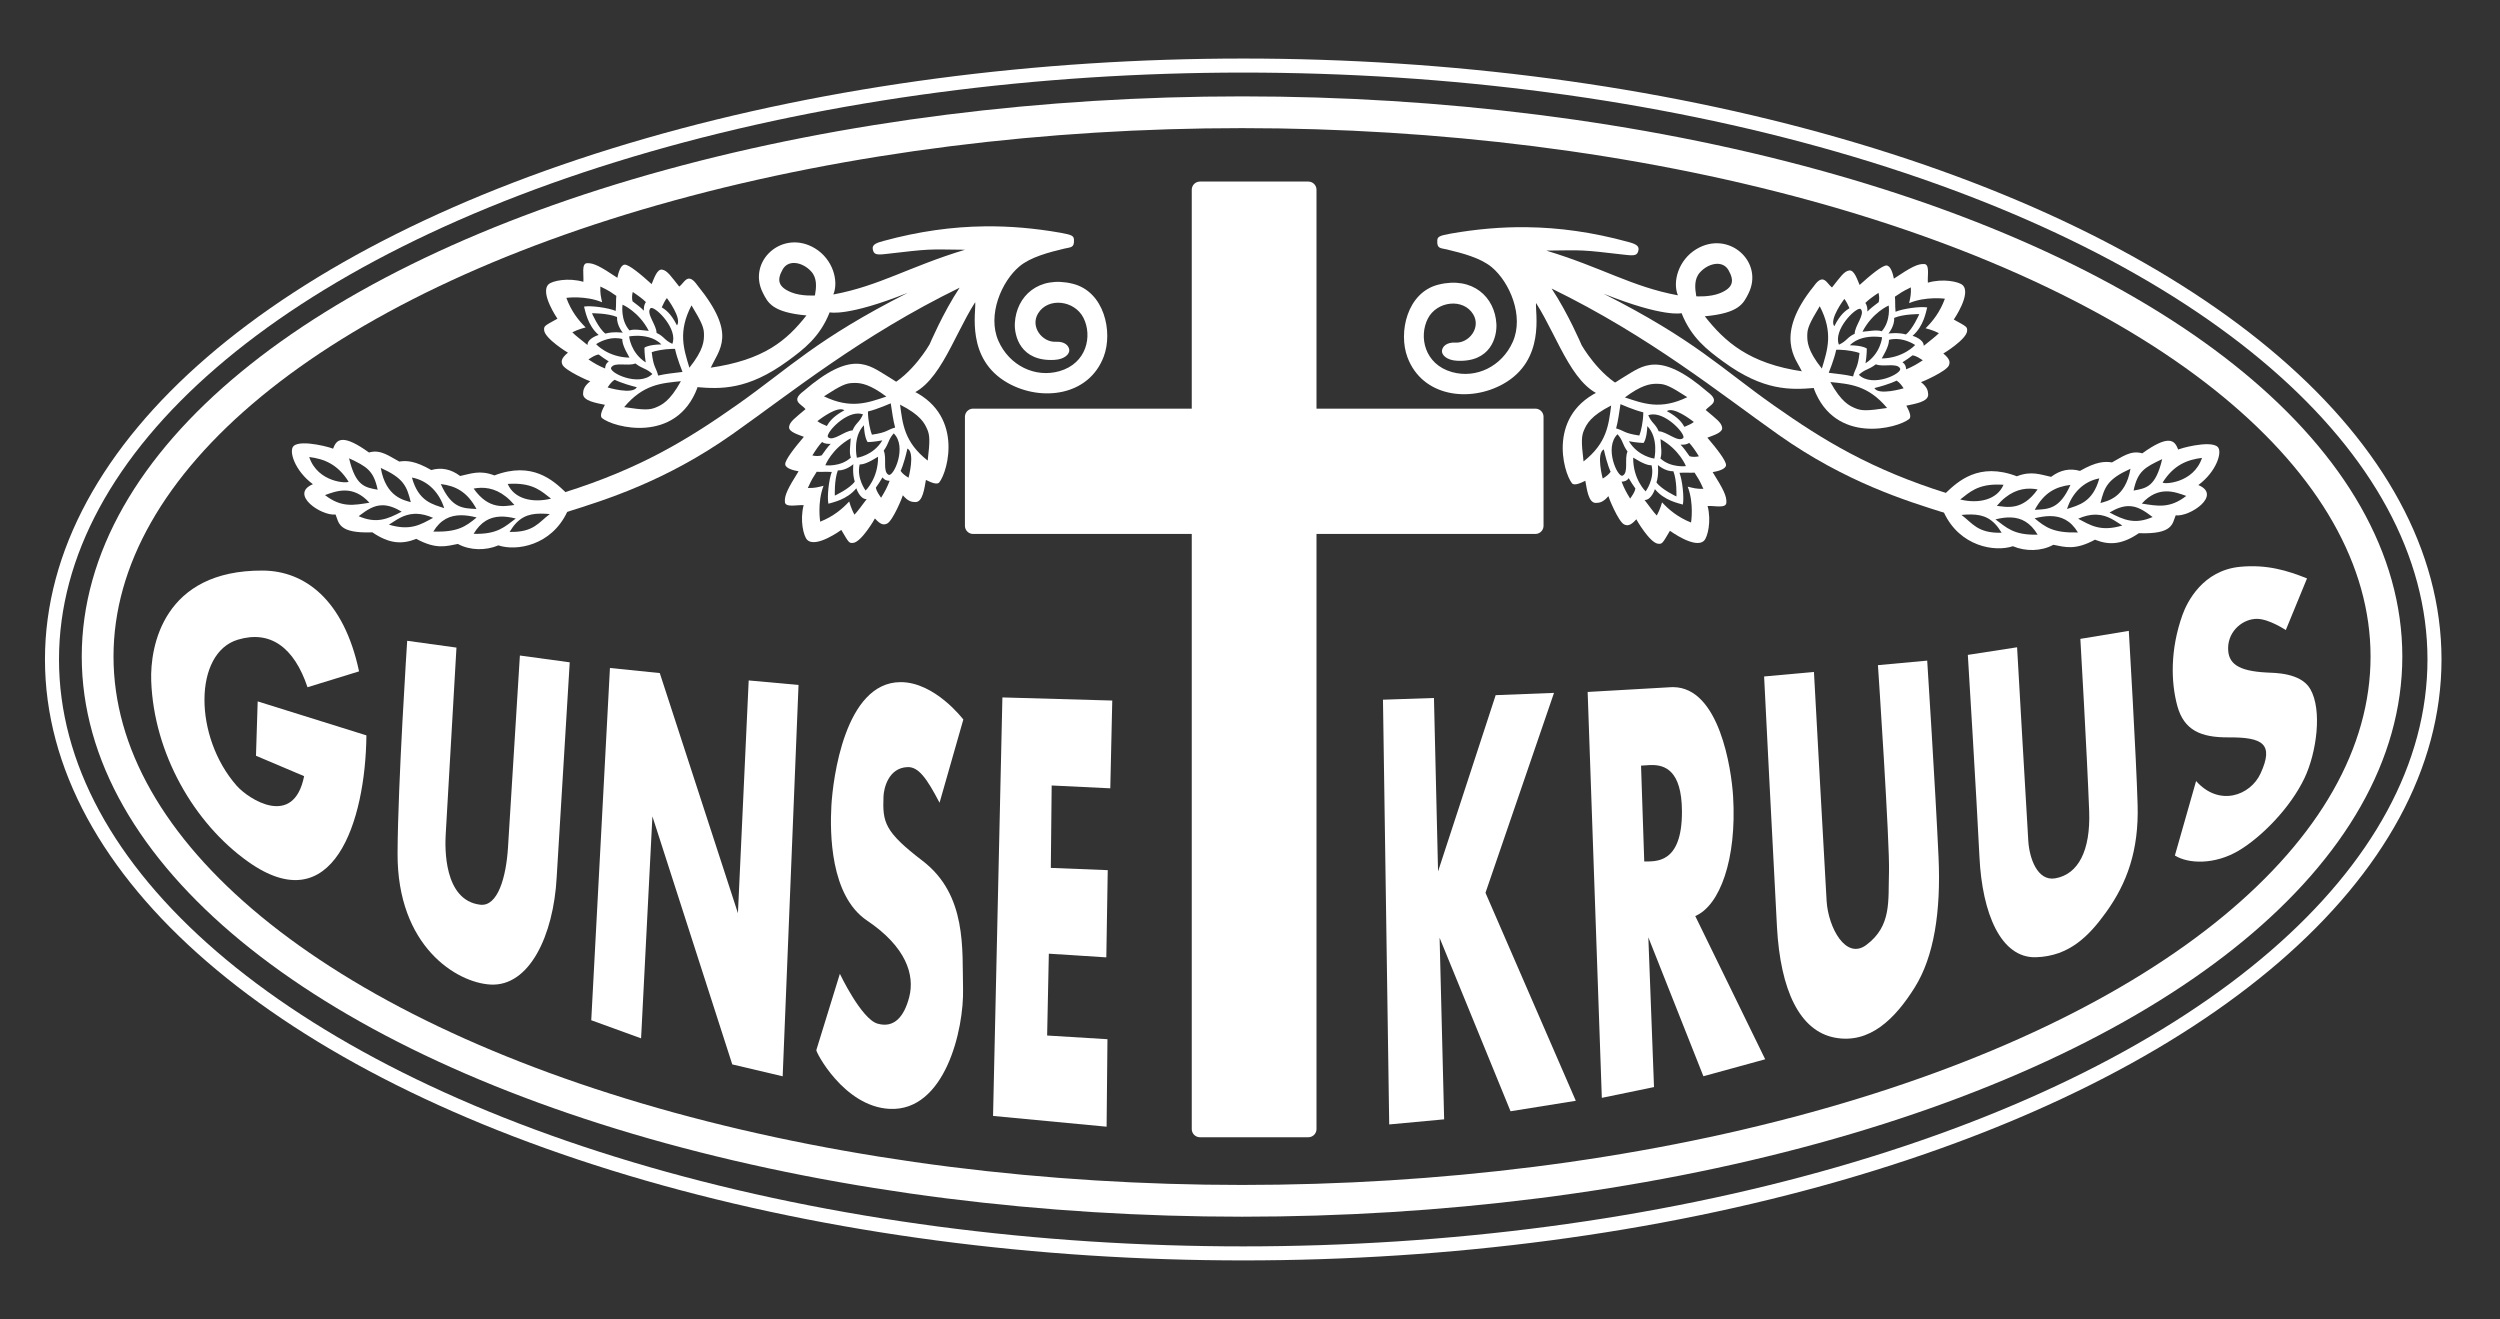 <?xml version="1.0" encoding="UTF-8" standalone="no"?>
<!-- Created with Inkscape (http://www.inkscape.org/) -->

<svg
   xmlns:dc="http://purl.org/dc/elements/1.1/"
   xmlns:cc="http://creativecommons.org/ns#"
   xmlns:rdf="http://www.w3.org/1999/02/22-rdf-syntax-ns#"
   xmlns:svg="http://www.w3.org/2000/svg"
   xmlns="http://www.w3.org/2000/svg"
   xmlns:sodipodi="http://sodipodi.sourceforge.net/DTD/sodipodi-0.dtd"
   xmlns:inkscape="http://www.inkscape.org/namespaces/inkscape"
   width="291.306mm"
   height="153.723mm"
   viewBox="0 0 291.306 153.723"
   version="1.1"
   id="svg8"
   inkscape:version="0.92.4 (5da689c313, 2019-01-14)"
   sodipodi:docname="Gunse kruus.svg"
   inkscape:export-filename="E:\Nick\OneDrive\Creatief\Gunse kruus\Gunse Kruus - 10k.png"
   inkscape:export-xdpi="871.92999"
   inkscape:export-ydpi="871.92999">
  <rect x="0" y="0" width="291.306" height="153.723" fill="#333333" stroke="none"/>
  <defs
     id="defs2" />
  <sodipodi:namedview
     id="base"
     pagecolor="#000000"
     bordercolor="#666666"
     borderopacity="1.0"
     inkscape:pageopacity="0"
     inkscape:pageshadow="2"
     inkscape:zoom="1.4175569"
     inkscape:cx="439.79995"
     inkscape:cy="285.63207"
     inkscape:document-units="mm"
     inkscape:current-layer="layer1"
     showgrid="false"
     inkscape:snap-to-guides="false"
     inkscape:snap-grids="false"
     inkscape:snap-others="false"
     inkscape:object-nodes="false"
     inkscape:snap-nodes="false"
     inkscape:snap-global="false"
     inkscape:window-width="1920"
     inkscape:window-height="1017"
     inkscape:window-x="-8"
     inkscape:window-y="-8"
     inkscape:window-maximized="1" />
  <g
     inkscape:label="Hop"
     inkscape:groupmode="layer"
     id="layer1"
     transform="translate(43.6,-28.883)">
    <g
       id="g5162">
      <g
         id="g5450">
        <path
           style="fill:#ffffff;fill-opacity:1;stroke:none;stroke-width:0.065;stroke-linecap:butt;stroke-linejoin:miter;stroke-miterlimit:4;stroke-dasharray:none;stroke-opacity:1"
           d="m 24.805,59.547 c -0.676,0.035 -0.364,1.36 -0.43,2.175 -1.766,-0.519 -3.621,-0.113 -4.048,0.283 -1.059,0.981 1.028,4.014 1.028,4.014 -1.494,0.826 -1.589,0.835 -1.551,1.338 0.072,0.975 2.765,2.633 2.772,2.617 -0.817,0.678 -0.783,1.029 -0.655,1.374 0.26,0.704 3.227,1.988 3.254,1.962 -0.753,0.597 -0.815,1.038 -0.834,1.435 -0.041,0.87 1.581,1.096 2.544,1.307 -0.261,0.491 -0.664,1.271 -0.333,1.548 1.293,1.084 8.635,3.054 11.109,-3.533 -0.333,-1.412 1.493,-2.191 1.493,-2.191 1.029,-2.33 3.2,-3.971 -1.493,-9.753 -1.13,-1.613 -1.508,-0.284 -2.113,0.156 -0.988,-1.235 -1.394,-1.881 -1.997,-1.978 -0.604,-0.097 -0.954,1.082 -1.222,1.687 -1.241,-1.13 -2.636,-2.281 -3.131,-2.269 -0.495,0.013 -0.758,0.998 -0.863,1.532 -1.961,-1.311 -2.76,-1.742 -3.529,-1.702 z m 1.553,2.721 c 1.103,0.535 1.18,0.638 1.857,1.087 -0.056,0.566 -3.7e-5,0.899 -0.072,1.757 -0.876,-0.371 -2.901,-0.646 -3.689,-0.505 0.137,0.48 0.399,2.19 1.704,3.307 0,0 -1.31,0.371 -1.303,1.169 -0.78,-0.646 -1.344,-1.045 -1.766,-1.478 0.688,-0.362 1.554,-0.569 1.554,-0.569 -0.831,-0.815 -1.686,-1.891 -2.251,-3.447 0,0 2.234,-0.3 4.166,0.516 -0.147,-0.696 -0.24,-1.026 -0.2,-1.837 z m 3.771,0.638 c 0.619,0.409 1.171,0.808 1.536,1.181 -0.229,0.295 -0.245,0.655 -0.245,0.998 -0.334,-0.364 -0.842,-0.728 -1.314,-1.092 -0.084,-0.325 -0.075,-0.688 0.023,-1.087 z m 3.979,0.708 c 0,0 1.798,2.368 1.174,3.185 -0.718,-1.426 -1.332,-1.82 -1.771,-2.105 0.178,-0.372 0.349,-0.779 0.598,-1.081 z m -5.167,0.769 c 0,0 1.895,0.801 3.056,3.054 -0.902,-0.076 -1.69,-0.251 -2.247,-0.051 -1.085,-1.233 -0.809,-3.002 -0.809,-3.002 z m 8.035,0.082 c 1.231,2.028 1.449,2.62 1.453,3.373 0.004,0.753 -0.021,1.796 -1.7,3.893 -0.651,-2.166 -1.361,-4.18 0.247,-7.266 z m -4.686,0.3 c 0.63,-0.039 3.124,2.49 2.45,4.184 -0.953,-0.44 -0.936,-0.86 -1.837,-1.275 0.007,-0.915 -1.249,-2.272 -0.713,-2.865 0.024,-0.026 0.058,-0.04 0.1,-0.043 z m -6.914,0.619 c 0,0 1.826,-0.023 2.921,0.439 -0.049,0.992 0.676,1.829 0.676,1.829 0,0 -1.119,-0.164 -2.033,0.104 -0.813,-0.622 -1.563,-2.371 -1.563,-2.371 z m 5.166,2.628 c 0.824,-0.013 2.081,0.133 2.923,1.005 -1.541,0.018 -1.975,0.384 -1.975,0.384 0,0 -0.004,0.763 0.151,1.714 -1.775,-1.145 -1.933,-3.03 -1.933,-3.03 0,0 0.339,-0.065 0.834,-0.073 z m -2.502,0.27 c 0.28,-0.006 0.573,0.023 0.87,0.104 -0.004,0.394 0.129,0.951 0.839,2.17 -2.534,-0.047 -3.89,-1.57 -3.89,-1.57 0,0 0.968,-0.679 2.181,-0.704 z m 6.617,1.255 c 0.135,-0.004 0.268,-0.004 0.398,0.001 0.218,1.077 0.872,2.684 0.872,2.684 -1.079,0.137 -1.914,0.207 -2.838,0.425 -0.24,-0.981 -0.541,-0.893 -0.749,-2.728 0.358,-0.143 1.371,-0.355 2.316,-0.382 z m -8.496,0.654 c 0.379,0.281 0.758,0.563 1.173,0.808 -0.298,0.203 -0.399,0.44 -0.43,0.821 -0.777,-0.325 -1.238,-0.595 -1.938,-1.055 0.379,-0.24 0.746,-0.509 1.195,-0.574 z m 4.272,1.044 c 0.925,0.696 1.209,0.517 1.985,1.224 -1.6,1.553 -5.105,-0.171 -4.806,-0.739 0.373,-0.707 1.981,-0.122 2.822,-0.485 z m -2.412,1.897 c 0,0 0.72,0.402 2.582,0.872 -0.485,0.907 -3.402,0.026 -3.402,0.026 0.23,-0.358 0.482,-0.686 0.82,-0.899 z m 7.718,0.169 c -1.29,2.356 -2.244,2.781 -2.94,3.067 -0.696,0.286 -1.327,0.312 -3.672,-0.044 2.23,-2.671 4.362,-2.79 6.613,-3.023 z"
           id="path4899"
           inkscape:connector-curvature="0" />
        <path
           style="fill:#ffffff;fill-opacity:1;stroke:none;stroke-width:0.065;stroke-linecap:butt;stroke-linejoin:miter;stroke-miterlimit:4;stroke-dasharray:none;stroke-opacity:1"
           d="m 56.215,71.266 c -1.459,-0.01 -3.351,0.752 -6.17,3.184 -1.578,1.178 -0.239,1.516 0.219,2.108 -1.205,1.025 -1.838,1.449 -1.917,2.056 -0.079,0.606 1.11,0.921 1.723,1.17 -1.092,1.274 -2.201,2.704 -2.174,3.198 0.028,0.495 1.02,0.728 1.557,0.816 -1.252,2 -1.658,2.811 -1.595,3.579 0.055,0.674 1.37,0.323 2.187,0.365 -0.466,1.781 -0.004,3.623 0.405,4.038 1.013,1.029 3.981,-1.148 3.981,-1.148 0.871,1.469 0.882,1.563 1.384,1.51 0.972,-0.102 2.549,-2.843 2.533,-2.85 0.702,0.797 1.052,0.752 1.393,0.614 0.696,-0.281 1.89,-3.286 1.862,-3.311 0.619,0.734 1.062,0.784 1.459,0.791 0.871,0.014 1.048,-1.613 1.229,-2.582 0.498,0.246 1.29,0.626 1.558,0.287 1.044,-1.325 2.912,-8.138 -3.563,-10.893 -0.893,-0.38 -1.358,-0.807 -2.491,-1.485 -1.093,-0.654 -2.121,-1.435 -3.58,-1.445 z m -0.182,2.238 c 0.733,0.003 1.767,0.175 3.646,1.589 -2.146,0.715 -4.138,1.486 -7.27,-0.028 1.99,-1.292 2.575,-1.527 3.327,-1.554 0.094,-0.003 0.192,-0.007 0.297,-0.006 z m 4.16,2.374 c 0.169,1.074 0.264,1.907 0.51,2.824 -0.974,0.269 -0.876,0.568 -2.704,0.83 -0.176,-0.404 -0.468,-1.661 -0.463,-2.702 1.07,-0.25 2.657,-0.952 2.657,-0.952 z m 1.084,0.155 c 2.394,1.219 2.848,2.159 3.154,2.847 0.307,0.687 0.352,1.317 0.066,3.672 -2.737,-2.149 -2.92,-4.277 -3.22,-6.519 z m -6.86,0.537 c 0.143,0.006 0.271,0.042 0.375,0.117 -1.404,0.761 -1.779,1.386 -2.051,1.834 -0.378,-0.167 -0.789,-0.326 -1.098,-0.565 0,0 1.771,-1.43 2.773,-1.386 z m 2.007,0.498 c 0.183,0.004 0.361,0.034 0.533,0.096 -0.411,0.966 -0.83,0.962 -1.219,1.874 -0.915,0.02 -2.234,1.317 -2.843,0.799 -0.394,-0.335 1.761,-2.804 3.529,-2.769 z m 0.64,1.368 c 0.064,1.54 0.443,1.962 0.443,1.962 0,0 0.763,-0.018 1.708,-0.202 -1.091,1.809 -2.971,2.023 -2.971,2.023 0,0 -0.534,-2.394 0.819,-3.783 z m 3.472,0.943 c 1.6,1.553 -0.018,5.108 -0.594,4.827 -0.718,-0.351 -0.182,-1.977 -0.569,-2.806 0.667,-0.946 0.48,-1.224 1.164,-2.021 z m -5.008,0.573 c -0.048,0.904 -0.199,1.697 0.017,2.247 -1.2,1.121 -2.977,0.899 -2.977,0.899 0,0 0.743,-1.919 2.96,-3.147 z m -3.338,0.433 c 0.301,0.22 0.662,0.225 1.005,0.214 -0.354,0.345 -0.703,0.863 -1.052,1.347 -0.323,0.094 -0.685,0.096 -1.087,0.009 0.39,-0.631 0.773,-1.195 1.134,-1.57 z m 9.946,0.762 c 0.921,0.457 0.129,3.4 0.129,3.4 -0.365,-0.219 -0.7,-0.461 -0.923,-0.793 0,0 0.38,-0.732 0.794,-2.608 z m -3.422,0.958 c 0.029,2.534 -1.452,3.935 -1.452,3.935 0,0 -1.073,-1.434 -0.692,-3.032 0.394,-0.008 0.947,-0.157 2.144,-0.903 z m -2.879,0.864 c 0,0 -0.13,1.123 0.165,2.029 -0.597,0.832 -2.324,1.633 -2.324,1.633 0,0 -0.078,-1.824 0.351,-2.932 0.993,0.02 1.808,-0.731 1.808,-0.731 z m -4.272,0.886 c 0.568,0.039 0.899,-0.027 1.758,0.02 -0.344,0.886 -0.558,2.92 -0.394,3.703 0.476,-0.152 2.177,-0.465 3.255,-1.802 0,0 0.41,1.298 1.208,1.267 -0.623,0.799 -1.004,1.375 -1.424,1.81 -0.383,-0.677 -0.616,-1.537 -0.616,-1.537 -0.79,0.856 -1.839,1.742 -3.378,2.353 0,0 -0.366,-2.224 0.391,-4.18 -0.691,0.168 -1.018,0.271 -1.83,0.255 0.502,-1.118 0.603,-1.199 1.03,-1.889 z m 7.668,0.651 c 0.212,0.292 0.452,0.386 0.833,0.406 -0.302,0.787 -0.558,1.255 -0.997,1.968 -0.252,-0.371 -0.53,-0.731 -0.609,-1.177 0.27,-0.387 0.54,-0.775 0.773,-1.197 z"
           id="path4899-7"
           inkscape:connector-curvature="0" />
        <path
           style="fill:#ffffff;fill-opacity:1;stroke:none;stroke-width:0.065;stroke-linecap:butt;stroke-linejoin:miter;stroke-miterlimit:4;stroke-dasharray:none;stroke-opacity:1"
           d="m -3.608,80.14 c -0.765,-0.02 -0.991,0.561 -1.19,1.039 0.116,-0.058 -3.685,-1.154 -4.586,-0.33 -0.605,0.554 0.125,2.889 2.244,4.454 -2.793,1.169 0.976,3.729 2.64,3.531 0.395,0.94 0.263,2.227 4.29,2.078 1.944,1.329 3.445,1.432 5.114,0.759 2.336,1.263 3.477,0.856 4.85,0.594 1.412,0.775 3.25,0.788 4.718,0.165 2.102,0.705 6.171,0.033 8.018,-3.894 L 22.258,86.194 C 20.882,84.896 18.431,82.587 14.009,84.281 12.302,83.613 11.225,84.099 10.017,84.347 8.94,83.534 7.817,83.323 6.652,83.654 4.762,82.569 3.771,82.532 2.923,82.664 1.805,82.077 0.759,81.2 -0.607,81.608 -2.093,80.535 -3.013,80.156 -3.608,80.14 Z m -3.961,1.996 c 1.724,0.218 3.298,0.821 4.586,2.87 -0.065,0.221 -3.584,0.142 -4.586,-2.87 z m 4.642,0.147 c 2.046,0.962 2.859,1.41 3.333,3.662 -1.499,-0.273 -2.566,-0.425 -3.333,-3.662 z m 3.695,1.122 C 3.424,84.604 3.803,85.514 4.265,87.397 3.549,87.176 1.358,86.845 0.768,83.405 Z m 3.63,1.122 c 1.889,0.35 3.199,1.778 3.762,3.563 C 6.84,87.651 5.168,87.341 4.398,84.527 Z m 11.685,0.72 c 2.505,-0.047 3.443,0.904 4.526,1.739 -2.168,0.534 -4.307,0.024 -5.048,-1.716 0.181,-0.012 0.355,-0.02 0.522,-0.023 z m -8.32,0.038 c 1.724,0.218 3.067,0.888 4.157,2.904 -1.583,-0.076 -2.892,-0.057 -4.157,-2.904 z m 4.669,0.437 c 1.244,-0.026 2.595,0.447 3.909,2.005 -1.121,0.122 -2.957,0.637 -4.751,-1.914 0.274,-0.052 0.555,-0.085 0.842,-0.091 z m -15.81,0.318 c 0.89,0.015 1.859,0.355 2.827,1.423 -1.855,0.289 -3.253,0.598 -5.181,-0.891 0.653,-0.235 1.464,-0.547 2.354,-0.532 z m 4.391,1.717 c 0.625,0.01 1.33,0.228 2.192,0.744 -1.657,0.883 -2.956,1.423 -5.015,0.528 0.96,-0.727 1.782,-1.289 2.824,-1.272 z m 18.35,0.975 c 0.345,-0.003 0.711,0.017 1.102,0.051 -1.277,0.937 -1.856,2.155 -4.685,2.079 0.998,-1.67 2.089,-2.117 3.583,-2.13 z M 4.951,88.753 c 0.556,0.015 1.188,0.152 1.916,0.474 -1.426,0.751 -2.592,1.555 -5.147,0.792 0.762,-0.46 1.651,-1.219 2.997,-1.265 0.076,-0.003 0.155,-0.003 0.234,-0.001 z m 5.167,0.167 c 0.578,-0.001 1.188,0.098 1.82,0.257 -1.277,1.069 -2.219,1.725 -5.048,1.65 0.845,-1.413 1.958,-1.903 3.229,-1.906 z m 4.594,0.157 c 0.56,-0.019 1.157,0.067 1.789,0.226 -1.277,0.937 -2.087,1.858 -4.916,1.782 0.845,-1.413 1.896,-1.966 3.127,-2.008 z"
           id="path4980"
           inkscape:connector-curvature="0" />
        <path
           style="fill:#ffffff;fill-opacity:1;stroke:none;stroke-width:0.065;stroke-linecap:butt;stroke-linejoin:miter;stroke-miterlimit:4;stroke-dasharray:none;stroke-opacity:1"
           d="m 71.141,55.258 c -3.806,0.044 -7.684,0.581 -11.796,1.703 -0.715,0.195 -1.338,0.389 -1.254,0.924 0.105,0.664 0.42,0.72 1.518,0.594 5.354,-0.618 4.71,-0.547 9.239,-0.495 -6.518,1.969 -9.947,4.208 -15.343,5.213 0.655,-1.598 -0.078,-4.131 -2.145,-5.378 -3.769,-2.275 -7.932,1.487 -6.071,5.18 0.588,1.167 1.099,2.277 5.081,2.64 -2.284,2.9 -4.929,5.205 -11.295,6.108 0,0 -1.459,-0.934 -2.464,0.756 -0.301,0.506 0.957,1.485 0.957,1.485 2.768,0.235 5.96,0.38 10.657,-3.069 1.825,-1.34 3.708,-2.751 4.85,-5.642 0,0 2.05,0.545 9.106,-2.277 -10.694,5.423 -13.709,8.701 -19.863,13.033 -5.77,4.062 -11.282,7.438 -20.16,10.228 -1.135,0.642 -0.471,1.923 0.198,2.309 4.52,-1.419 11.574,-3.584 19.401,-9.106 6.785,-4.786 14.988,-11.463 26.461,-17.058 -1.936,2.914 -3.497,6.599 -3.497,6.599 0,0 -1.987,3.506 -4.883,4.949 0.093,0.966 0.986,1.255 1.65,1.155 4.134,-0.597 5.822,-6.74 8.546,-11.021 0.129,1.058 -1.154,6.649 3.828,9.437 3.887,2.175 9.413,1.52 11.152,-3.102 1.083,-2.878 0.064,-7.577 -3.63,-8.48 -3.974,-0.971 -6.557,1.45 -6.731,4.586 -0.082,1.47 0.635,4.511 4.619,4.289 1.197,-0.067 1.781,-0.694 1.723,-1.181 -0.059,-0.487 -0.554,-0.988 -1.558,-0.931 -1.583,0.09 -3.024,-1.739 -2.078,-3.3 1.161,-1.917 4.24,-1.533 5.279,0.495 1.075,2.099 0.406,5.328 -2.804,6.236 -2.83,0.8 -5.828,-0.663 -7.094,-3.53 -1.327,-3.004 0.367,-6.938 2.442,-8.678 1.31,-1.098 3.433,-1.644 5.238,-2.078 0.731,-0.176 1.172,-0.064 1.122,-1.023 -0.023,-0.436 -0.168,-0.578 -1.576,-0.825 -2.949,-0.517 -5.866,-0.781 -8.826,-0.746 z m -22.216,4.266 c 0.69,0.006 1.459,0.392 2.007,1 0.698,0.776 0.594,1.826 0.429,2.788 0,0 -1.59,0.111 -2.755,-0.363 -1.557,-0.634 -1.699,-1.448 -1.006,-2.672 0.3,-0.531 0.789,-0.757 1.326,-0.753 z"
           id="path5088"
           inkscape:connector-curvature="0"
           sodipodi:nodetypes="sccscccsccsccccsccscccccsssscscsscscscsscscscc" />
      </g>
    </g>
    <g
       id="g5454">
      <rect
         y="50.993"
         x="96.22"
         height="109.45"
         width="12.627"
         id="rect5331"
         style="opacity:1;fill:#ffffff;fill-opacity:1;stroke:#ffffff;stroke-width:1.907;stroke-linecap:round;stroke-linejoin:round;stroke-miterlimit:4;stroke-dasharray:none;stroke-dashoffset:0;stroke-opacity:1;paint-order:stroke fill markers" />
      <rect
         y="77.452"
         x="69.788"
         height="12.695"
         width="65.516"
         id="rect5333"
         style="opacity:1;fill:#ffffff;fill-opacity:1;stroke:#ffffff;stroke-width:1.905;stroke-linecap:round;stroke-linejoin:round;stroke-miterlimit:4;stroke-dasharray:none;stroke-dashoffset:0;stroke-opacity:1;paint-order:stroke fill markers" />
    </g>
    <path
       style="fill:#ffffff;stroke:none;stroke-width:0.265;stroke-linecap:butt;stroke-linejoin:miter;stroke-miterlimit:4;stroke-dasharray:none;stroke-opacity:1;fill-opacity:1"
       d="m -7.767,108.961 6.005,-1.848 C -3.55,98.71 -8.134,95.395 -12.98,95.367 c -11.572,-0.066 -13.149,8.811 -13,12.868 0.31,8.438 4.986,16.576 11.284,21.051 9.913,7.044 13.688,-4.663 13.792,-14.716 l -12.67,-3.959 -0.198,6.335 5.609,2.376 c -1.213,6.111 -6.484,2.675 -7.853,1.122 -5.029,-5.705 -5.038,-15.471 0.132,-17.025 3.771,-1.134 6.556,0.882 8.117,5.543 z"
       id="path5335"
       inkscape:connector-curvature="0"
       sodipodi:nodetypes="ccsssccccssc" />
    <path
       style="fill:#ffffff;stroke:none;stroke-width:0.065;stroke-linecap:butt;stroke-linejoin:miter;stroke-miterlimit:4;stroke-dasharray:none;stroke-opacity:1;fill-opacity:1"
       d="m 3.847,103.55 5.741,0.792 -1.254,21.777 c -0.086,1.489 -0.258,7.673 4.025,8.183 2.037,0.243 3.018,-3.193 3.234,-6.665 l 1.386,-22.371 5.807,0.792 -1.518,25.01 C 20.908,137.922 18.066,143.859 13.548,143.606 9.624,143.386 2.671,139.177 2.725,128.296 c 0.041,-8.257 1.122,-24.746 1.122,-24.746 z"
       id="path5337"
       inkscape:connector-curvature="0"
       sodipodi:nodetypes="ccssscccssc" />
    <path
       style="fill:#ffffff;stroke:none;stroke-width:0.265px;stroke-linecap:butt;stroke-linejoin:miter;stroke-opacity:1;fill-opacity:1"
       d="m 25.294,147.763 2.178,-41.046 5.807,0.594 9.107,27.98 1.254,-27.122 5.807,0.528 -1.848,45.599 -5.873,-1.386 -9.305,-28.904 -1.32,25.868 z"
       id="path5339"
       inkscape:connector-curvature="0" />
    <path
       style="fill:#ffffff;stroke:none;stroke-width:0.165;stroke-linecap:butt;stroke-linejoin:miter;stroke-miterlimit:4;stroke-dasharray:none;stroke-opacity:1;fill-opacity:1"
       d="m 65.878,122.423 2.772,-9.701 c -0.004,8.8e-4 -3.301,-4.371 -7.325,-4.355 -6.493,0.026 -7.881,11.323 -8.051,14.419 -0.169,3.096 -0.159,10.461 4.157,13.363 4.545,3.055 5.58,6.331 4.916,8.909 -0.608,2.361 -1.803,3.646 -3.695,3.102 -1.892,-0.544 -4.388,-5.807 -4.388,-5.807 l -2.739,8.876 c -0.179,0.038 3.162,6.607 8.546,6.863 6.439,0.306 8.668,-9.245 8.546,-14.023 -0.115,-4.504 0.495,-10.896 -4.718,-14.881 -4.479,-3.424 -4.661,-4.509 -4.553,-7.49 0.034,-0.932 0.563,-3.352 2.805,-3.431 1.268,-0.045 2.243,1.296 3.728,4.157 z"
       id="path5341"
       inkscape:connector-curvature="0"
       sodipodi:nodetypes="ccszsssccsssssc" />
    <path
       style="fill:#ffffff;stroke:none;stroke-width:0.1;stroke-linecap:butt;stroke-linejoin:miter;stroke-miterlimit:4;stroke-dasharray:none;stroke-opacity:1;fill-opacity:1"
       d="m 86.004,110.512 -12.802,-0.363 -1.089,48.766 13.231,1.254 0.099,-10.195 -7.028,-0.429 0.198,-9.536 6.698,0.429 0.165,-10.162 -6.632,-0.264 0.099,-9.602 6.83,0.33 z"
       id="path5351"
       inkscape:connector-curvature="0"
       sodipodi:nodetypes="ccccccccccccc" />
    <path
       style="fill:#ffffff;stroke:none;stroke-width:0.065;stroke-linecap:butt;stroke-linejoin:miter;stroke-miterlimit:4;stroke-dasharray:none;stroke-opacity:1;fill-opacity:1"
       d="m 117.548,110.413 0.726,49.492 6.401,-0.594 -0.528,-21.15 8.265,20.209 7.605,-1.221 -10.525,-24.235 7.985,-23.294 -6.797,0.264 -6.714,20.539 -0.478,-20.209 z"
       id="path5353"
       inkscape:connector-curvature="0"
       sodipodi:nodetypes="cccccccccccc" />
    <path
       style="fill:#ffffff;fill-opacity:1;stroke:none;stroke-width:0.246;stroke-linecap:butt;stroke-linejoin:miter;stroke-miterlimit:4;stroke-dasharray:none;stroke-opacity:1"
       d="M 735.74 302.139 C 735.418 302.136 735.093 302.144 734.764 302.16 L 698.1 304.258 L 704.334 482.732 L 727.281 477.994 L 724.787 412.148 L 748.994 473.227 L 776.166 465.771 L 745.414 402.789 C 756.217 398.208 763.744 377.833 762.053 350.119 C 761.321 338.122 756.036 302.297 735.74 302.139 z M 726.271 336.389 C 731.935 336.372 739.469 338.609 739.564 356.67 C 739.689 380.246 727.677 378.668 722.986 378.803 L 721.576 336.654 C 722.703 336.65 724.384 336.394 726.271 336.389 z "
       transform="matrix(0.265,0,0,0.265,-43.6,28.883)"
       id="path5355" />
    <path
       style="fill:#ffffff;stroke:none;stroke-width:0.1;stroke-linecap:butt;stroke-linejoin:miter;stroke-miterlimit:4;stroke-dasharray:none;stroke-opacity:1;fill-opacity:1"
       d="m 161.959,107.707 5.807,-0.528 c 0,0 1.374,25.17 1.479,26.737 0.205,3.056 2.233,6.856 4.621,5.077 2.993,-2.231 2.53,-5.19 2.644,-8.453 0.113,-3.264 -1.287,-24.152 -1.287,-24.152 l 5.741,-0.528 c 0,0 0.959,14.998 1.32,22.898 0.29,6.34 -0.524,11.593 -2.78,15.194 -2.255,3.601 -5.225,6.618 -9.314,5.838 -4.089,-0.78 -6.332,-5.518 -6.733,-12.9 -0.467,-8.585 -1.498,-29.182 -1.498,-29.182 z"
       id="path5359"
       inkscape:connector-curvature="0"
       sodipodi:nodetypes="ccsssccssssc" />
    <path
       style="fill:#ffffff;stroke:none;stroke-width:0.065;stroke-linecap:butt;stroke-linejoin:miter;stroke-miterlimit:4;stroke-dasharray:none;stroke-opacity:1;fill-opacity:1"
       d="m 185.697,105.193 5.739,-0.887 c 0,0 1.139,19.982 1.307,22.584 0.129,1.994 1.057,4.691 3.126,4.34 2.686,-0.456 4.14,-3.218 3.966,-7.839 -0.252,-6.716 -1.027,-20.065 -1.027,-20.065 l 5.646,-0.933 c 0,0 0.871,14.723 1.027,20.298 0.147,5.296 -1.238,9.111 -3.686,12.505 -1.959,2.716 -4.255,5.112 -8.166,5.226 -4.068,0.119 -6.262,-5.069 -6.579,-11.712 -0.308,-6.457 -1.353,-23.518 -1.353,-23.518 z"
       id="path5361"
       inkscape:connector-curvature="0"
       sodipodi:nodetypes="ccsssccssssc" />
    <path
       style="fill:#ffffff;stroke:none;stroke-width:0.065;stroke-linecap:butt;stroke-linejoin:miter;stroke-miterlimit:4;stroke-dasharray:none;stroke-opacity:1;fill-opacity:1"
       d="m 225.219,96.281 -2.473,6.019 c 0,0 -1.911,-1.277 -3.313,-1.307 -1.614,-0.034 -3.367,1.338 -3.406,3.36 -0.036,1.838 1.131,2.716 4.48,2.893 0.875,0.046 3.968,-0.002 5.086,1.913 1.429,2.448 0.738,7.415 -0.653,10.359 -1.663,3.52 -5.071,6.941 -7.699,8.492 -2.796,1.651 -5.843,1.54 -7.419,0.56 l 2.473,-8.679 c 2.692,3.03 6.328,1.695 7.513,-0.887 1.578,-3.44 0.277,-4.224 -3.733,-4.2 -3.24,0.02 -5.199,-0.833 -5.973,-3.686 -0.746,-2.754 -0.836,-6.567 0.607,-10.592 0.527,-1.472 2.344,-5.185 6.719,-5.599 3.137,-0.297 5.516,0.443 7.793,1.353 z"
       id="path5363"
       inkscape:connector-curvature="0"
       sodipodi:nodetypes="ccssssssccsssssc" />
    <ellipse
       style="opacity:1;fill:none;fill-opacity:1;stroke:#ffffff;stroke-width:1.635;stroke-linecap:round;stroke-linejoin:round;stroke-miterlimit:4;stroke-dasharray:none;stroke-dashoffset:0;stroke-opacity:1;paint-order:stroke fill markers"
       id="path5365"
       cx="101.265"
       cy="105.727"
       rx="138.808"
       ry="69.205" />
    <ellipse
       style="opacity:1;fill:none;fill-opacity:1;stroke:#ffffff;stroke-width:3.701;stroke-linecap:round;stroke-linejoin:round;stroke-miterlimit:4;stroke-dasharray:none;stroke-dashoffset:0;stroke-opacity:1;paint-order:stroke fill markers"
       id="path5367"
       cx="101.125"
       cy="105.385"
       rx="133.349"
       ry="63.421"
       inkscape:export-xdpi="939.39136"
       inkscape:export-ydpi="939.39136" />
    <g
       transform="matrix(-1,0,0,1,205.416,0.099)"
       id="g5162-0">
      <g
         id="g5450-0">
        <path
           style="fill:#ffffff;fill-opacity:1;stroke:none;stroke-width:0.065;stroke-linecap:butt;stroke-linejoin:miter;stroke-miterlimit:4;stroke-dasharray:none;stroke-opacity:1"
           d="m 24.805,59.547 c -0.676,0.035 -0.364,1.36 -0.43,2.175 -1.766,-0.519 -3.621,-0.113 -4.048,0.283 -1.059,0.981 1.028,4.014 1.028,4.014 -1.494,0.826 -1.589,0.835 -1.551,1.338 0.072,0.975 2.765,2.633 2.772,2.617 -0.817,0.678 -0.783,1.029 -0.655,1.374 0.26,0.704 3.227,1.988 3.254,1.962 -0.753,0.597 -0.815,1.038 -0.834,1.435 -0.041,0.87 1.581,1.096 2.544,1.307 -0.261,0.491 -0.664,1.271 -0.333,1.548 1.293,1.084 8.635,3.054 11.109,-3.533 -0.333,-1.412 0.978,-1.026 1.493,-2.191 0.515,-1.165 3.2,-3.971 -1.493,-9.753 -1.13,-1.613 -1.508,-0.284 -2.113,0.156 -0.988,-1.235 -1.394,-1.881 -1.997,-1.978 -0.604,-0.097 -0.954,1.082 -1.222,1.687 -1.241,-1.13 -2.636,-2.281 -3.131,-2.269 -0.495,0.013 -0.758,0.998 -0.863,1.532 -1.961,-1.311 -2.76,-1.742 -3.529,-1.702 z m 1.553,2.721 c 1.103,0.535 1.18,0.638 1.857,1.087 -0.056,0.566 -3.7e-5,0.899 -0.072,1.757 -0.876,-0.371 -2.901,-0.646 -3.689,-0.505 0.137,0.48 0.399,2.19 1.704,3.307 0,0 -1.31,0.371 -1.303,1.169 -0.78,-0.646 -1.344,-1.045 -1.766,-1.478 0.688,-0.362 1.554,-0.569 1.554,-0.569 -0.831,-0.815 -1.686,-1.891 -2.251,-3.447 0,0 2.234,-0.3 4.166,0.516 -0.147,-0.696 -0.24,-1.026 -0.2,-1.837 z m 3.771,0.638 c 0.619,0.409 1.171,0.808 1.536,1.181 -0.229,0.295 -0.245,0.655 -0.245,0.998 -0.334,-0.364 -0.842,-0.728 -1.314,-1.092 -0.084,-0.325 -0.075,-0.688 0.023,-1.087 z m 3.979,0.708 c 0,0 1.798,2.368 1.174,3.185 -0.718,-1.426 -1.332,-1.82 -1.771,-2.105 0.178,-0.372 0.349,-0.779 0.598,-1.081 z m -5.167,0.769 c 0,0 1.895,0.801 3.056,3.054 -0.902,-0.076 -1.69,-0.251 -2.247,-0.051 -1.085,-1.233 -0.809,-3.002 -0.809,-3.002 z m 8.035,0.082 c 1.231,2.028 1.449,2.62 1.453,3.373 0.004,0.753 -0.021,1.796 -1.7,3.893 -0.651,-2.166 -1.361,-4.18 0.247,-7.266 z m -4.686,0.3 c 0.63,-0.039 3.124,2.49 2.45,4.184 -0.953,-0.44 -0.936,-0.86 -1.837,-1.275 0.007,-0.915 -1.249,-2.272 -0.713,-2.865 0.024,-0.026 0.058,-0.04 0.1,-0.043 z m -6.914,0.619 c 0,0 1.826,-0.023 2.921,0.439 -0.049,0.992 0.676,1.829 0.676,1.829 0,0 -1.119,-0.164 -2.033,0.104 -0.813,-0.622 -1.563,-2.371 -1.563,-2.371 z m 5.166,2.628 c 0.824,-0.013 2.081,0.133 2.923,1.005 -1.541,0.018 -1.975,0.384 -1.975,0.384 0,0 -0.004,0.763 0.151,1.714 -1.775,-1.145 -1.933,-3.03 -1.933,-3.03 0,0 0.339,-0.065 0.834,-0.073 z m -2.502,0.27 c 0.28,-0.006 0.573,0.023 0.87,0.104 -0.004,0.394 0.129,0.951 0.839,2.17 -2.534,-0.047 -3.89,-1.57 -3.89,-1.57 0,0 0.968,-0.679 2.181,-0.704 z m 6.617,1.255 c 0.135,-0.004 0.268,-0.004 0.398,0.001 0.218,1.077 0.872,2.684 0.872,2.684 -1.079,0.137 -1.914,0.207 -2.838,0.425 -0.24,-0.981 -0.541,-0.893 -0.749,-2.728 0.358,-0.143 1.371,-0.355 2.316,-0.382 z m -8.496,0.654 c 0.379,0.281 0.758,0.563 1.173,0.808 -0.298,0.203 -0.399,0.44 -0.43,0.821 -0.777,-0.325 -1.238,-0.595 -1.938,-1.055 0.379,-0.24 0.746,-0.509 1.195,-0.574 z m 4.272,1.044 c 0.925,0.696 1.209,0.517 1.985,1.224 -1.6,1.553 -5.105,-0.171 -4.806,-0.739 0.373,-0.707 1.981,-0.122 2.822,-0.485 z m -2.412,1.897 c 0,0 0.72,0.402 2.582,0.872 -0.485,0.907 -3.402,0.026 -3.402,0.026 0.23,-0.358 0.482,-0.686 0.82,-0.899 z m 7.718,0.169 c -1.29,2.356 -2.244,2.781 -2.94,3.067 -0.696,0.286 -1.327,0.312 -3.672,-0.044 2.23,-2.671 4.362,-2.79 6.613,-3.023 z"
           id="path4899-2"
           inkscape:connector-curvature="0"
           sodipodi:nodetypes="cccccccccccczccccccccccccccccccccccccccccccccccccccccccccccccccccccccccccccccccccccccccccccaccccccc" />
        <path
           style="fill:#ffffff;fill-opacity:1;stroke:none;stroke-width:0.065;stroke-linecap:butt;stroke-linejoin:miter;stroke-miterlimit:4;stroke-dasharray:none;stroke-opacity:1"
           d="m 56.215,71.266 c -1.459,-0.01 -3.351,0.752 -6.17,3.184 -1.578,1.178 -0.239,1.516 0.219,2.108 -1.205,1.025 -1.838,1.449 -1.917,2.056 -0.079,0.606 1.11,0.921 1.723,1.17 -1.092,1.274 -2.201,2.704 -2.174,3.198 0.028,0.495 1.02,0.728 1.557,0.816 -1.252,2 -1.658,2.811 -1.595,3.579 0.055,0.674 1.37,0.323 2.187,0.365 -0.466,1.781 -0.004,3.623 0.405,4.038 1.013,1.029 3.981,-1.148 3.981,-1.148 0.871,1.469 0.882,1.563 1.384,1.51 0.972,-0.102 2.549,-2.843 2.533,-2.85 0.702,0.797 1.052,0.752 1.393,0.614 0.696,-0.281 1.89,-3.286 1.862,-3.311 0.619,0.734 1.062,0.784 1.459,0.791 0.871,0.014 1.048,-1.613 1.229,-2.582 0.498,0.246 1.29,0.626 1.558,0.287 1.044,-1.325 2.912,-8.138 -3.563,-10.893 -0.893,-0.38 -1.358,-0.807 -2.491,-1.485 -1.093,-0.654 -2.121,-1.435 -3.58,-1.445 z m -0.182,2.238 c 0.733,0.003 1.767,0.175 3.646,1.589 -2.146,0.715 -4.138,1.486 -7.27,-0.028 1.99,-1.292 2.575,-1.527 3.327,-1.554 0.094,-0.003 0.192,-0.007 0.297,-0.006 z m 4.16,2.374 c 0.169,1.074 0.264,1.907 0.51,2.824 -0.974,0.269 -0.876,0.568 -2.704,0.83 -0.176,-0.404 -0.468,-1.661 -0.463,-2.702 1.07,-0.25 2.657,-0.952 2.657,-0.952 z m 1.084,0.155 c 2.394,1.219 2.848,2.159 3.154,2.847 0.307,0.687 0.352,1.317 0.066,3.672 -2.737,-2.149 -2.92,-4.277 -3.22,-6.519 z m -6.86,0.537 c 0.143,0.006 0.271,0.042 0.375,0.117 -1.404,0.761 -1.779,1.386 -2.051,1.834 -0.378,-0.167 -0.789,-0.326 -1.098,-0.565 0,0 1.771,-1.43 2.773,-1.386 z m 2.007,0.498 c 0.183,0.004 0.361,0.034 0.533,0.096 -0.411,0.966 -0.83,0.962 -1.219,1.874 -0.915,0.02 -2.234,1.317 -2.843,0.799 -0.394,-0.335 1.761,-2.804 3.529,-2.769 z m 0.64,1.368 c 0.064,1.54 0.443,1.962 0.443,1.962 0,0 0.763,-0.018 1.708,-0.202 -1.091,1.809 -2.971,2.023 -2.971,2.023 0,0 -0.534,-2.394 0.819,-3.783 z m 3.472,0.943 c 1.6,1.553 -0.018,5.108 -0.594,4.827 -0.718,-0.351 -0.182,-1.977 -0.569,-2.806 0.667,-0.946 0.48,-1.224 1.164,-2.021 z m -5.008,0.573 c -0.048,0.904 -0.199,1.697 0.017,2.247 -1.2,1.121 -2.977,0.899 -2.977,0.899 0,0 0.743,-1.919 2.96,-3.147 z m -3.338,0.433 c 0.301,0.22 0.662,0.225 1.005,0.214 -0.354,0.345 -0.703,0.863 -1.052,1.347 -0.323,0.094 -0.685,0.096 -1.087,0.009 0.39,-0.631 0.773,-1.195 1.134,-1.57 z m 9.946,0.762 c 0.921,0.457 0.129,3.4 0.129,3.4 -0.365,-0.219 -0.7,-0.461 -0.923,-0.793 0,0 0.38,-0.732 0.794,-2.608 z m -3.422,0.958 c 0.029,2.534 -1.452,3.935 -1.452,3.935 0,0 -1.073,-1.434 -0.692,-3.032 0.394,-0.008 0.947,-0.157 2.144,-0.903 z m -2.879,0.864 c 0,0 -0.13,1.123 0.165,2.029 -0.597,0.832 -2.324,1.633 -2.324,1.633 0,0 -0.078,-1.824 0.351,-2.932 0.993,0.02 1.808,-0.731 1.808,-0.731 z m -4.272,0.886 c 0.568,0.039 0.899,-0.027 1.758,0.02 -0.344,0.886 -0.558,2.92 -0.394,3.703 0.476,-0.152 2.177,-0.465 3.255,-1.802 0,0 0.41,1.298 1.208,1.267 -0.623,0.799 -1.004,1.375 -1.424,1.81 -0.383,-0.677 -0.616,-1.537 -0.616,-1.537 -0.79,0.856 -1.839,1.742 -3.378,2.353 0,0 -0.366,-2.224 0.391,-4.18 -0.691,0.168 -1.018,0.271 -1.83,0.255 0.502,-1.118 0.603,-1.199 1.03,-1.889 z m 7.668,0.651 c 0.212,0.292 0.452,0.386 0.833,0.406 -0.302,0.787 -0.558,1.255 -0.997,1.968 -0.252,-0.371 -0.53,-0.731 -0.609,-1.177 0.27,-0.387 0.54,-0.775 0.773,-1.197 z"
           id="path4899-7-3"
           inkscape:connector-curvature="0" />
        <path
           style="fill:#ffffff;fill-opacity:1;stroke:none;stroke-width:0.065;stroke-linecap:butt;stroke-linejoin:miter;stroke-miterlimit:4;stroke-dasharray:none;stroke-opacity:1"
           d="m -3.608,80.14 c -0.765,-0.02 -0.991,0.561 -1.19,1.039 0.116,-0.058 -3.685,-1.154 -4.586,-0.33 -0.605,0.554 0.125,2.889 2.244,4.454 -2.793,1.169 0.976,3.729 2.64,3.531 0.395,0.94 0.263,2.227 4.29,2.078 1.944,1.329 3.445,1.432 5.114,0.759 2.336,1.263 3.477,0.856 4.85,0.594 1.412,0.775 3.25,0.788 4.718,0.165 2.102,0.705 6.171,0.033 8.018,-3.894 L 22.258,86.194 C 20.882,84.896 18.431,82.587 14.009,84.281 12.302,83.613 11.225,84.099 10.017,84.347 8.94,83.534 7.817,83.323 6.652,83.654 4.762,82.569 3.771,82.532 2.923,82.664 1.805,82.077 0.759,81.2 -0.607,81.608 -2.093,80.535 -3.013,80.156 -3.608,80.14 Z m -3.961,1.996 c 1.724,0.218 3.298,0.821 4.586,2.87 -0.065,0.221 -3.584,0.142 -4.586,-2.87 z m 4.642,0.147 c 2.046,0.962 2.859,1.41 3.333,3.662 -1.499,-0.273 -2.566,-0.425 -3.333,-3.662 z m 3.695,1.122 C 3.424,84.604 3.803,85.514 4.265,87.397 3.549,87.176 1.358,86.845 0.768,83.405 Z m 3.63,1.122 c 1.889,0.35 3.199,1.778 3.762,3.563 C 6.84,87.651 5.168,87.341 4.398,84.527 Z m 11.685,0.72 c 2.505,-0.047 3.443,0.904 4.526,1.739 -2.168,0.534 -4.307,0.024 -5.048,-1.716 0.181,-0.012 0.355,-0.02 0.522,-0.023 z m -8.32,0.038 c 1.724,0.218 3.067,0.888 4.157,2.904 -1.583,-0.076 -2.892,-0.057 -4.157,-2.904 z m 4.669,0.437 c 1.244,-0.026 2.595,0.447 3.909,2.005 -1.121,0.122 -2.957,0.637 -4.751,-1.914 0.274,-0.052 0.555,-0.085 0.842,-0.091 z m -15.81,0.318 c 0.89,0.015 1.859,0.355 2.827,1.423 -1.855,0.289 -3.253,0.598 -5.181,-0.891 0.653,-0.235 1.464,-0.547 2.354,-0.532 z m 4.391,1.717 c 0.625,0.01 1.33,0.228 2.192,0.744 -1.657,0.883 -2.956,1.423 -5.015,0.528 0.96,-0.727 1.782,-1.289 2.824,-1.272 z m 18.35,0.975 c 0.345,-0.003 0.711,0.017 1.102,0.051 -1.277,0.937 -1.856,2.155 -4.685,2.079 0.998,-1.67 2.089,-2.117 3.583,-2.13 z M 4.951,88.753 c 0.556,0.015 1.188,0.152 1.916,0.474 -1.426,0.751 -2.592,1.555 -5.147,0.792 0.762,-0.46 1.651,-1.219 2.997,-1.265 0.076,-0.003 0.155,-0.003 0.234,-0.001 z m 5.167,0.167 c 0.578,-0.001 1.188,0.098 1.82,0.257 -1.277,1.069 -2.219,1.725 -5.048,1.65 0.845,-1.413 1.958,-1.903 3.229,-1.906 z m 4.594,0.157 c 0.56,-0.019 1.157,0.067 1.789,0.226 -1.277,0.937 -2.087,1.858 -4.916,1.782 0.845,-1.413 1.896,-1.966 3.127,-2.008 z"
           id="path4980-2"
           inkscape:connector-curvature="0" />
        <path
           style="fill:#ffffff;fill-opacity:1;stroke:none;stroke-width:0.065;stroke-linecap:butt;stroke-linejoin:miter;stroke-miterlimit:4;stroke-dasharray:none;stroke-opacity:1"
           d="m 71.141,55.258 c -3.806,0.044 -7.684,0.581 -11.796,1.703 -0.715,0.195 -1.338,0.389 -1.254,0.924 0.105,0.664 0.42,0.72 1.518,0.594 5.354,-0.618 4.71,-0.547 9.239,-0.495 -6.518,1.969 -9.947,4.208 -15.343,5.213 0.655,-1.598 -0.078,-4.131 -2.145,-5.378 -3.769,-2.275 -7.932,1.487 -6.071,5.18 0.588,1.167 1.099,2.277 5.081,2.64 -2.284,2.9 -5.116,5.532 -11.482,6.434 l -2.277,0.429 0.957,1.485 c 2.768,0.235 5.96,0.38 10.657,-3.069 1.825,-1.34 3.708,-2.751 4.85,-5.642 0,0 2.05,0.545 9.106,-2.277 -10.694,5.423 -13.709,8.701 -19.863,13.033 -5.77,4.062 -11.282,7.438 -20.16,10.228 -1.135,0.642 -0.471,1.923 0.198,2.309 4.52,-1.419 11.574,-3.584 19.401,-9.106 6.785,-4.786 14.988,-11.463 26.461,-17.058 -1.936,2.914 -3.497,6.599 -3.497,6.599 0,0 -1.987,3.506 -4.883,4.949 0.093,0.966 0.986,1.255 1.65,1.155 4.134,-0.597 5.822,-6.74 8.546,-11.021 0.129,1.058 -1.154,6.649 3.828,9.437 3.887,2.175 9.413,1.52 11.152,-3.102 1.083,-2.878 0.064,-7.577 -3.63,-8.48 -3.974,-0.971 -6.557,1.45 -6.731,4.586 -0.082,1.47 0.635,4.511 4.619,4.289 1.197,-0.067 1.781,-0.694 1.723,-1.181 -0.059,-0.487 -0.554,-0.988 -1.558,-0.931 -1.583,0.09 -3.024,-1.739 -2.078,-3.3 1.161,-1.917 4.24,-1.533 5.279,0.495 1.075,2.099 0.406,5.328 -2.804,6.236 -2.83,0.8 -5.828,-0.663 -7.094,-3.53 -1.327,-3.004 0.367,-6.938 2.442,-8.678 1.31,-1.098 3.433,-1.644 5.238,-2.078 0.731,-0.176 1.172,-0.064 1.122,-1.023 -0.023,-0.436 -0.168,-0.578 -1.576,-0.825 -2.949,-0.517 -5.866,-0.781 -8.826,-0.746 z m -22.216,4.266 c 0.69,0.006 1.459,0.392 2.007,1 0.698,0.776 0.594,1.826 0.429,2.788 0,0 -1.59,0.111 -2.755,-0.363 -1.557,-0.634 -1.699,-1.448 -1.006,-2.672 0.3,-0.531 0.789,-0.757 1.326,-0.753 z"
           id="path5088-7"
           inkscape:connector-curvature="0" />
      </g>
    </g>
  </g>
</svg>
